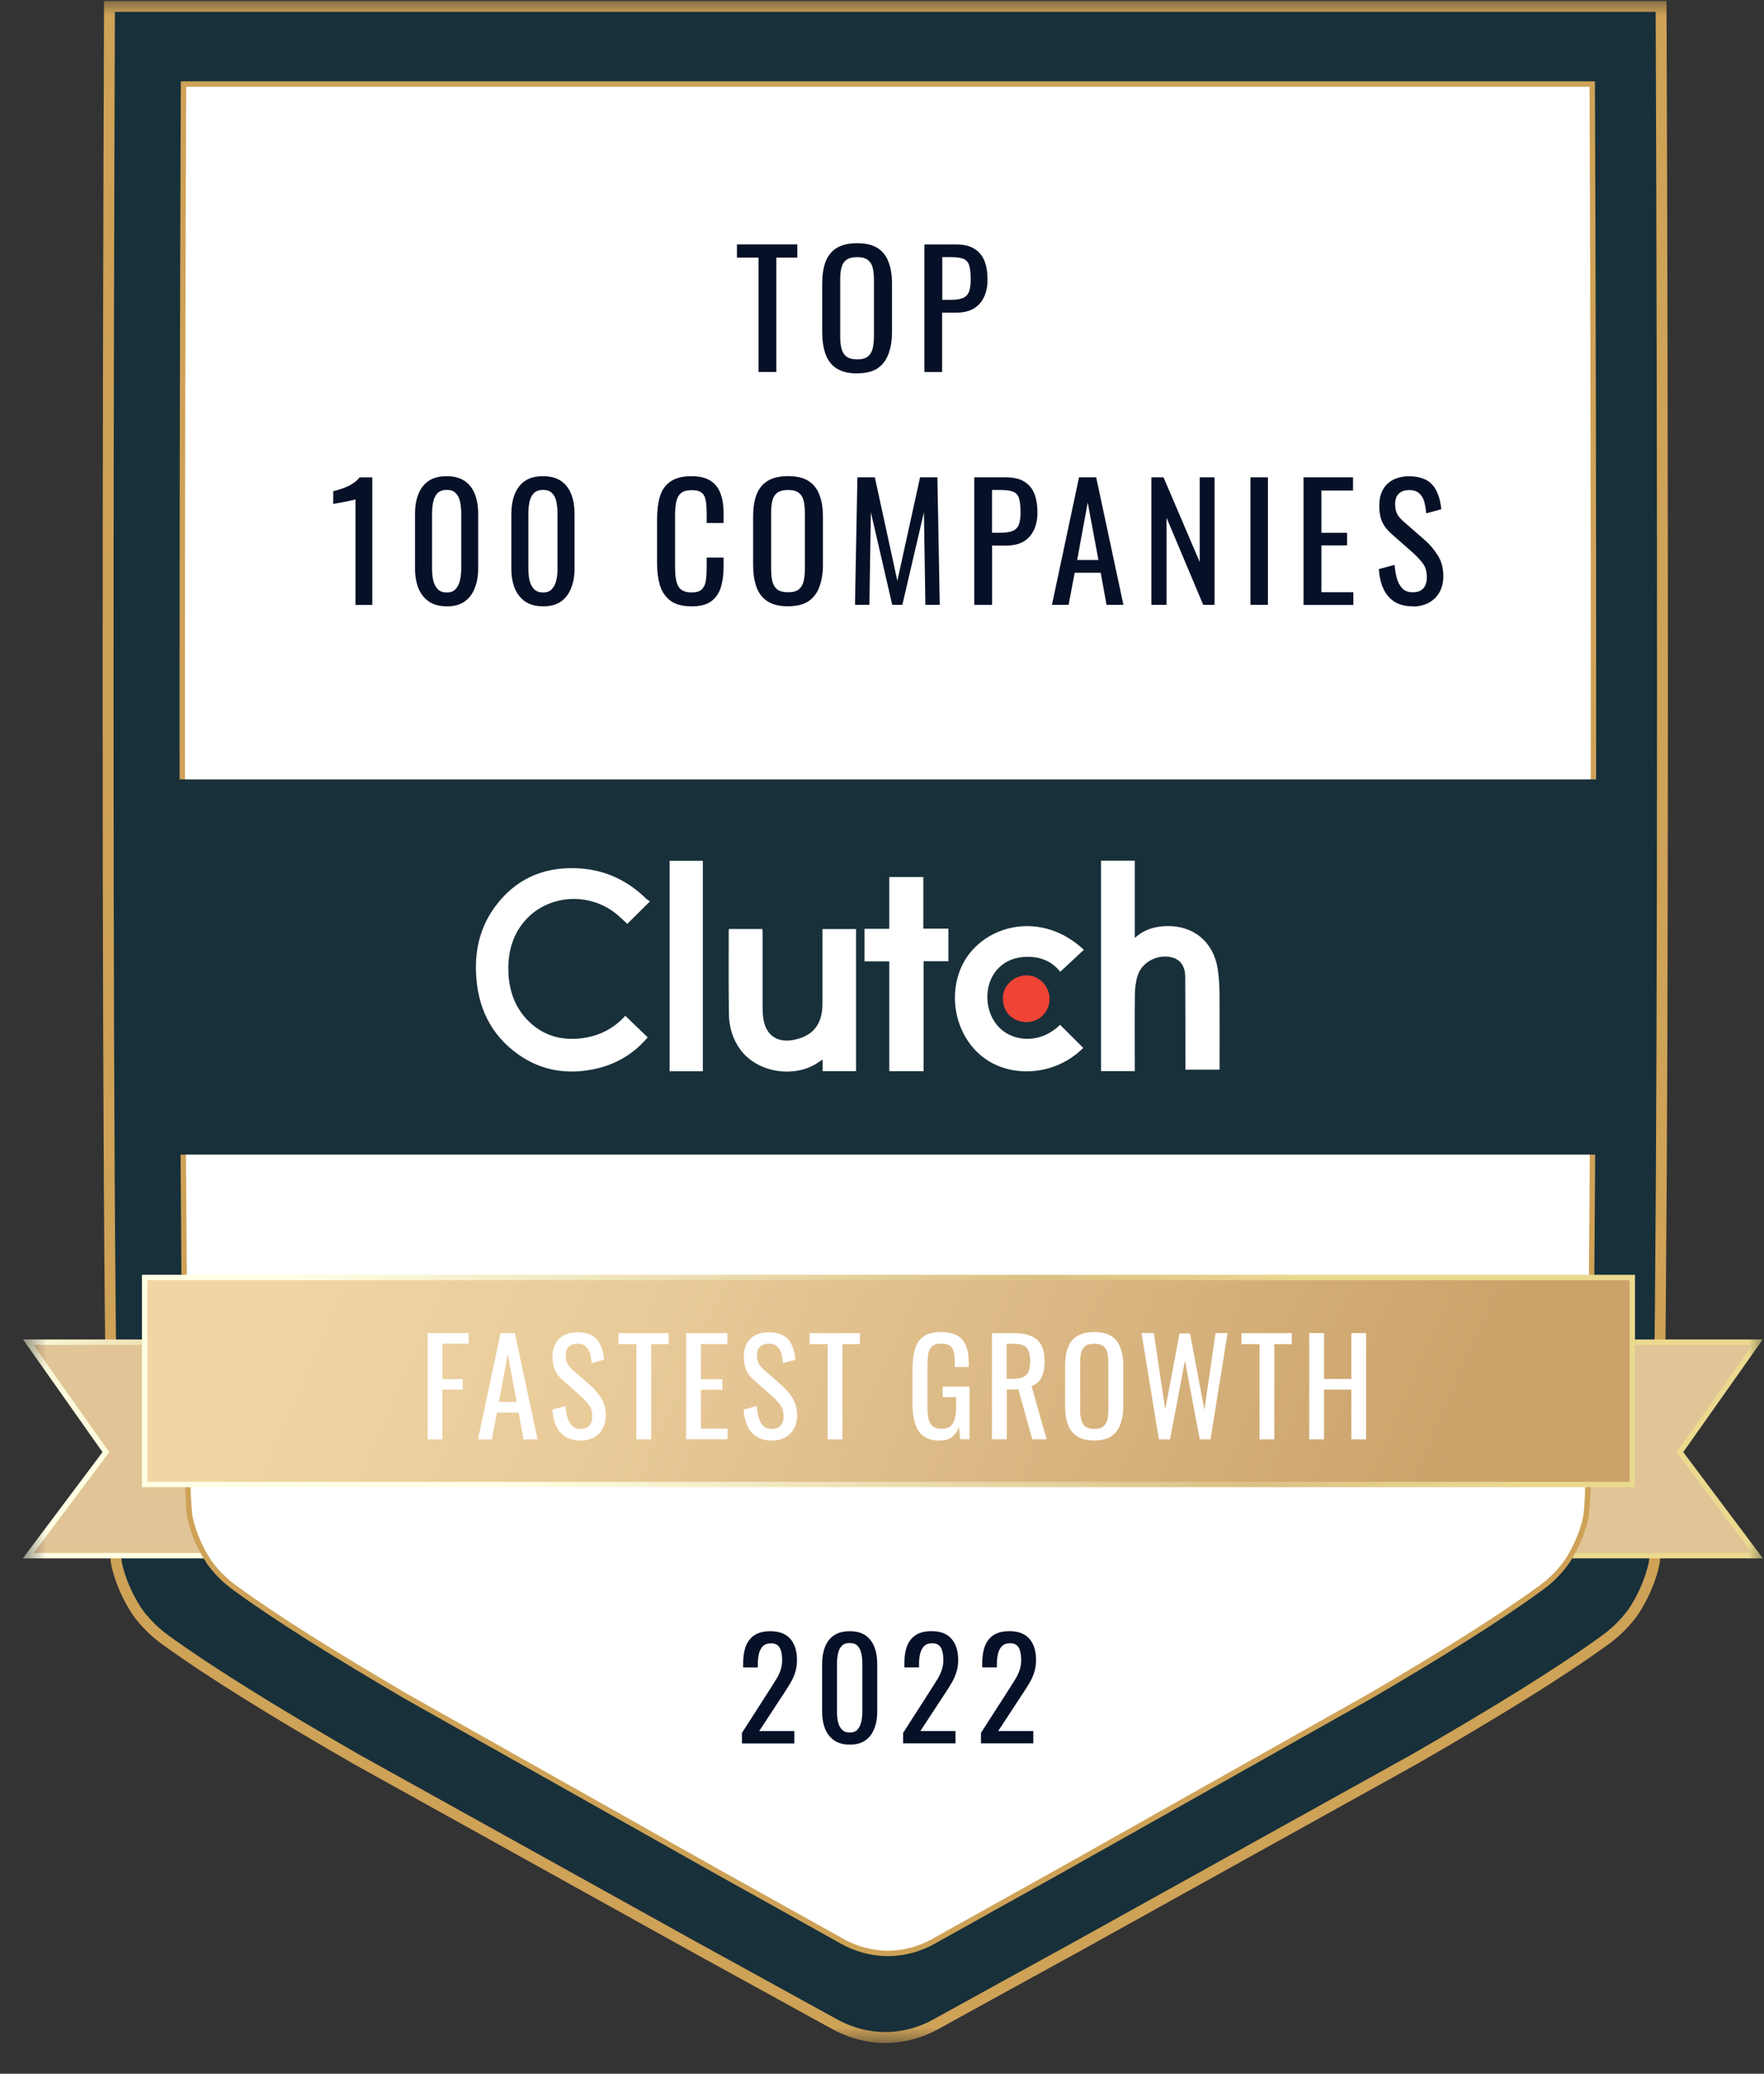 <?xml version="1.0" encoding="UTF-8"?> <svg xmlns="http://www.w3.org/2000/svg" width="57" height="67" viewBox="0 0 57 67" fill="none"><rect x="0" y="0" width="57" height="67" fill="#333333" stroke="none"/><mask id="mask0_607_268" style="mask-type:luminance" maskUnits="userSpaceOnUse" x="0" y="0" width="57" height="67"><path d="M0.704 0H57V66.041H0.704V0Z" fill="white"></path></mask><g mask="url(#mask0_607_268)"><path d="M53.719 22.248C53.719 38.788 53.628 49.685 53.446 50.527C53.249 51.428 52.756 52.107 52.756 52.107C52.38 52.619 51.972 52.91 51.834 53.01C50.355 54.08 48.271 55.359 45.746 56.814C45.744 56.814 45.742 56.816 45.74 56.818L34.809 62.888C33.325 63.703 31.793 64.543 30.228 65.408C29.732 65.682 29.175 65.828 28.608 65.832C28.04 65.828 27.482 65.682 26.984 65.408C25.419 64.545 23.887 63.703 22.403 62.888L11.473 56.816L11.466 56.812C8.944 55.358 6.86 54.078 5.378 53.008C5.24 52.909 4.833 52.618 4.457 52.106C4.457 52.106 3.961 51.427 3.767 50.526C3.585 49.684 3.493 38.786 3.493 22.246C3.493 15.694 3.508 8.256 3.537 0.208H53.675C53.705 8.256 53.719 15.692 53.719 22.246V22.248Z" fill="#18303A" stroke="#CEA257" stroke-width="0.351" stroke-miterlimit="10"></path><path d="M20.843 50.262H0.913C1.749 49.148 2.585 48.032 3.421 46.918C2.585 45.733 1.749 44.55 0.913 43.365H19.924" fill="#E1C596"></path><path d="M20.843 50.262H0.913C1.749 49.148 2.585 48.032 3.421 46.918C2.585 45.733 1.749 44.55 0.913 43.365H19.924" stroke="url(#paint0_linear_607_268)" stroke-width="0.175" stroke-miterlimit="10"></path><path d="M36.86 50.262H56.79C55.954 49.148 55.118 48.032 54.282 46.918C55.118 45.733 55.954 44.55 56.79 43.365H37.78" fill="#E1C596"></path><path d="M36.86 50.262H56.79C55.954 49.148 55.118 48.032 54.282 46.918C55.118 45.733 55.954 44.55 56.79 43.365H37.78" stroke="url(#paint1_linear_607_268)" stroke-width="0.175" stroke-miterlimit="10"></path><path d="M51.49 22.998C51.49 38.221 51.407 48.251 51.242 49.026C51.064 49.854 50.614 50.481 50.614 50.481C50.383 50.802 50.101 51.082 49.779 51.311C48.435 52.295 46.543 53.472 44.251 54.812C44.249 54.812 44.246 54.812 44.244 54.816L34.321 60.404C32.973 61.155 31.583 61.928 30.162 62.724C29.712 62.976 29.206 63.111 28.691 63.115C28.174 63.11 27.668 62.976 27.217 62.724C25.796 61.928 24.406 61.155 23.058 60.404L13.135 54.816L13.129 54.812C10.838 53.472 8.947 52.295 7.601 51.311C7.475 51.219 7.105 50.952 6.765 50.482C6.765 50.481 6.315 49.856 6.138 49.026C5.973 48.251 5.889 38.221 5.889 22.998C5.889 16.966 5.901 10.122 5.929 2.715H51.45C51.478 10.122 51.49 16.968 51.49 22.998Z" fill="white" stroke="#CEA257" stroke-width="0.175" stroke-miterlimit="10"></path><path d="M52.535 25.182H5.093V37.304H52.535V25.182Z" fill="#18303A"></path><path d="M52.744 41.275H4.675V47.963H52.744V41.275Z" fill="url(#paint2_linear_607_268)" stroke="url(#paint3_linear_607_268)" stroke-width="0.175" stroke-miterlimit="10"></path><path d="M24.511 12.019V8.324H23.813V7.896H25.763V8.324H25.086V12.019H24.511ZM27.697 12.065C27.419 12.065 27.197 12.011 27.03 11.902C26.863 11.793 26.746 11.639 26.674 11.438C26.603 11.236 26.568 10.997 26.568 10.726V9.16C26.568 8.889 26.603 8.657 26.674 8.462C26.75 8.266 26.869 8.115 27.03 8.015C27.197 7.911 27.419 7.858 27.697 7.858C27.974 7.858 28.196 7.911 28.359 8.015C28.522 8.12 28.639 8.27 28.71 8.462C28.785 8.657 28.823 8.889 28.823 9.16V10.728C28.823 10.996 28.785 11.23 28.71 11.431C28.639 11.631 28.522 11.786 28.359 11.899C28.196 12.008 27.977 12.062 27.697 12.062V12.064V12.065ZM27.697 11.612C27.849 11.612 27.964 11.58 28.043 11.52C28.12 11.455 28.173 11.367 28.2 11.254C28.227 11.139 28.24 11.006 28.24 10.853V9.047C28.24 8.895 28.227 8.763 28.2 8.654C28.173 8.541 28.121 8.458 28.043 8.399C27.966 8.339 27.849 8.308 27.697 8.308C27.544 8.308 27.427 8.339 27.345 8.399C27.268 8.458 27.216 8.541 27.189 8.654C27.161 8.761 27.149 8.891 27.149 9.046V10.851C27.149 11.004 27.161 11.138 27.189 11.253C27.216 11.365 27.268 11.453 27.345 11.518C27.427 11.579 27.544 11.61 27.697 11.61V11.612ZM29.87 12.019V7.898H30.892C31.139 7.898 31.337 7.944 31.481 8.036C31.63 8.124 31.738 8.253 31.808 8.422C31.876 8.592 31.91 8.796 31.91 9.039C31.91 9.257 31.87 9.444 31.793 9.603C31.717 9.761 31.607 9.887 31.456 9.975C31.308 10.059 31.12 10.101 30.896 10.101H30.443V12.02H29.868L29.87 12.018V12.019ZM30.445 9.689H30.71C30.877 9.689 31.007 9.67 31.103 9.633C31.148 9.616 31.189 9.59 31.224 9.556C31.259 9.523 31.287 9.483 31.306 9.438C31.346 9.344 31.366 9.21 31.366 9.041C31.366 8.845 31.352 8.694 31.32 8.588C31.293 8.483 31.235 8.41 31.143 8.368C31.053 8.328 30.911 8.308 30.718 8.308H30.448V9.687L30.446 9.689H30.445ZM11.486 19.543V16.134C11.486 16.134 11.445 16.147 11.37 16.166C11.298 16.183 11.217 16.199 11.125 16.216C11.033 16.233 10.951 16.247 10.88 16.262C10.809 16.274 10.772 16.283 10.768 16.283V15.871C10.826 15.858 10.891 15.84 10.966 15.815C11.043 15.792 11.123 15.762 11.2 15.729C11.282 15.695 11.357 15.652 11.43 15.602C11.502 15.553 11.566 15.493 11.618 15.424H12.03V19.545H11.485L11.486 19.543V19.543ZM14.435 19.589C14.201 19.589 14.007 19.537 13.854 19.433C13.706 19.328 13.593 19.183 13.518 19C13.447 18.816 13.411 18.609 13.411 18.375V16.598C13.411 16.358 13.447 16.147 13.518 15.967C13.589 15.783 13.7 15.641 13.848 15.539C14.001 15.436 14.195 15.386 14.434 15.386C14.672 15.386 14.864 15.436 15.014 15.539C15.163 15.641 15.274 15.783 15.345 15.967C15.416 16.147 15.451 16.358 15.451 16.598V18.375C15.451 18.613 15.414 18.822 15.338 19.006C15.267 19.19 15.156 19.334 15.008 19.439C14.86 19.541 14.667 19.591 14.434 19.591L14.435 19.589ZM14.435 19.142C14.565 19.142 14.661 19.104 14.726 19.029C14.793 18.954 14.839 18.86 14.864 18.745C14.891 18.626 14.904 18.505 14.904 18.379V16.592C14.904 16.46 14.891 16.335 14.868 16.22C14.845 16.101 14.799 16.007 14.73 15.936C14.665 15.865 14.567 15.829 14.436 15.829C14.304 15.829 14.204 15.865 14.134 15.936C14.068 16.007 14.022 16.103 13.997 16.22C13.974 16.335 13.961 16.459 13.961 16.592V18.379C13.961 18.504 13.974 18.628 13.997 18.745C14.024 18.86 14.072 18.956 14.139 19.029C14.21 19.105 14.308 19.142 14.433 19.142H14.435ZM17.547 19.589C17.313 19.589 17.119 19.537 16.966 19.433C16.818 19.328 16.705 19.183 16.63 19C16.559 18.816 16.523 18.609 16.523 18.375V16.598C16.525 16.358 16.561 16.147 16.632 15.967C16.703 15.783 16.814 15.641 16.962 15.539C17.114 15.436 17.309 15.386 17.547 15.386C17.786 15.386 17.978 15.436 18.128 15.539C18.276 15.641 18.387 15.783 18.458 15.967C18.529 16.147 18.565 16.358 18.565 16.598V18.375C18.565 18.613 18.527 18.822 18.452 19.006C18.381 19.19 18.27 19.334 18.122 19.439C17.973 19.541 17.781 19.591 17.547 19.591L17.549 19.589H17.547ZM17.547 19.142C17.677 19.142 17.773 19.104 17.838 19.029C17.905 18.954 17.951 18.86 17.976 18.745C18.003 18.626 18.015 18.505 18.015 18.379V16.592C18.015 16.46 18.003 16.335 17.98 16.22C17.957 16.101 17.911 16.007 17.842 15.936C17.777 15.865 17.679 15.829 17.547 15.829C17.416 15.829 17.315 15.865 17.247 15.936C17.178 16.007 17.134 16.103 17.108 16.22C17.084 16.343 17.073 16.467 17.073 16.592V18.379C17.073 18.504 17.085 18.628 17.108 18.745C17.136 18.86 17.184 18.956 17.251 19.029C17.322 19.105 17.42 19.142 17.545 19.142H17.547ZM22.342 19.589C22.049 19.589 21.824 19.529 21.66 19.405C21.502 19.284 21.389 19.119 21.324 18.912C21.264 18.705 21.232 18.475 21.232 18.22V16.766C21.232 16.488 21.264 16.245 21.324 16.038C21.389 15.831 21.499 15.673 21.661 15.56C21.824 15.445 22.051 15.386 22.342 15.386C22.599 15.386 22.804 15.434 22.952 15.528C23.105 15.623 23.213 15.758 23.278 15.936C23.345 16.111 23.381 16.325 23.381 16.571V16.898H22.835V16.608C22.835 16.456 22.827 16.322 22.81 16.207C22.795 16.088 22.756 15.996 22.689 15.933C22.622 15.868 22.507 15.837 22.348 15.837C22.189 15.837 22.066 15.873 21.993 15.944C21.918 16.011 21.87 16.111 21.845 16.239C21.824 16.364 21.813 16.512 21.813 16.682V18.316C21.813 18.523 21.83 18.688 21.863 18.809C21.897 18.928 21.953 19.012 22.03 19.064C22.108 19.114 22.215 19.141 22.346 19.141C22.503 19.141 22.613 19.108 22.683 19.039C22.75 18.968 22.793 18.872 22.81 18.749C22.827 18.628 22.835 18.483 22.835 18.32V18.015H23.381V18.32C23.381 18.571 23.349 18.793 23.289 18.987C23.228 19.177 23.121 19.326 22.973 19.435C22.825 19.539 22.613 19.591 22.342 19.591V19.589ZM25.464 19.589C25.186 19.589 24.965 19.535 24.798 19.426C24.63 19.317 24.514 19.163 24.442 18.962C24.371 18.759 24.336 18.521 24.336 18.25V16.686C24.336 16.415 24.371 16.183 24.442 15.988C24.518 15.792 24.637 15.641 24.798 15.541C24.965 15.436 25.186 15.384 25.464 15.384C25.742 15.384 25.964 15.436 26.127 15.541C26.29 15.646 26.407 15.796 26.478 15.988C26.553 16.183 26.591 16.415 26.591 16.686V18.254C26.591 18.521 26.553 18.755 26.478 18.956C26.407 19.157 26.29 19.311 26.127 19.424C25.964 19.533 25.744 19.587 25.464 19.587V19.589ZM25.464 19.136C25.617 19.136 25.732 19.104 25.811 19.044C25.889 18.979 25.941 18.891 25.968 18.778C25.995 18.663 26.008 18.529 26.008 18.377V16.571C26.008 16.419 25.993 16.287 25.968 16.178C25.941 16.065 25.889 15.982 25.811 15.923C25.734 15.863 25.617 15.831 25.464 15.831C25.312 15.831 25.195 15.863 25.113 15.923C25.036 15.982 24.984 16.065 24.956 16.178C24.929 16.287 24.917 16.416 24.917 16.571V18.377C24.917 18.529 24.929 18.663 24.956 18.778C24.984 18.891 25.036 18.979 25.113 19.044C25.195 19.104 25.312 19.135 25.464 19.135V19.136ZM27.627 19.543L27.705 15.422H28.269L28.996 18.766L29.73 15.422H30.29L30.366 19.543H29.901L29.855 16.55L29.157 19.543H28.831L28.14 16.55L28.093 19.543H27.625H27.627ZM31.481 19.543V15.422H32.506C32.752 15.422 32.951 15.468 33.095 15.56C33.243 15.647 33.352 15.777 33.421 15.946C33.488 16.116 33.523 16.32 33.523 16.563C33.523 16.78 33.483 16.968 33.406 17.127C33.331 17.286 33.22 17.411 33.07 17.499C32.921 17.585 32.733 17.627 32.51 17.627H32.056V19.544H31.481V19.541V19.543ZM32.056 17.213H32.322C32.487 17.213 32.618 17.194 32.714 17.157C32.76 17.14 32.801 17.113 32.836 17.08C32.87 17.047 32.898 17.007 32.917 16.962C32.956 16.868 32.977 16.734 32.977 16.565C32.977 16.369 32.961 16.218 32.93 16.111C32.903 16.007 32.844 15.934 32.752 15.892C32.66 15.852 32.518 15.831 32.324 15.831H32.054V17.213H32.056ZM33.991 19.543L34.867 15.422H35.421L36.301 19.543H35.755L35.567 18.504H34.727L34.529 19.543H33.989H33.991ZM34.807 18.093H35.494L35.147 16.235L34.807 18.093ZM37.204 19.543V15.422H37.597L38.767 18.16V15.422H39.246V19.543H38.88L37.695 16.728V19.543H37.204ZM40.406 19.543V15.422H40.97V19.543H40.406ZM42.121 19.543V15.422H43.72V15.85H42.698V17.215H43.528V17.622H42.698V19.134H43.731V19.545H42.124L42.121 19.543ZM45.649 19.589C45.411 19.589 45.213 19.539 45.054 19.437C44.896 19.334 44.773 19.187 44.699 19.014C44.617 18.835 44.569 18.626 44.556 18.387L45.064 18.25C45.075 18.396 45.096 18.536 45.133 18.672C45.17 18.808 45.229 18.92 45.31 19.008C45.392 19.094 45.505 19.136 45.651 19.136C45.797 19.136 45.912 19.096 45.987 19.014C46.065 18.929 46.105 18.81 46.105 18.653C46.105 18.467 46.063 18.316 45.977 18.206C45.893 18.092 45.785 17.976 45.657 17.86L44.965 17.25C44.829 17.131 44.729 17.004 44.664 16.864C44.599 16.722 44.568 16.546 44.568 16.339C44.568 16.038 44.654 15.804 44.827 15.637C45.001 15.47 45.237 15.388 45.534 15.388C45.697 15.388 45.839 15.411 45.96 15.455C46.086 15.495 46.19 15.56 46.271 15.65C46.357 15.737 46.422 15.851 46.47 15.986C46.52 16.118 46.556 16.275 46.573 16.454L46.084 16.586C46.075 16.46 46.054 16.336 46.023 16.214C45.992 16.099 45.938 16.007 45.86 15.94C45.785 15.869 45.676 15.834 45.534 15.834C45.392 15.834 45.279 15.873 45.198 15.951C45.12 16.026 45.081 16.137 45.081 16.287C45.081 16.412 45.102 16.517 45.141 16.598C45.185 16.68 45.254 16.764 45.35 16.847L46.048 17.457C46.205 17.593 46.341 17.756 46.46 17.947C46.579 18.133 46.638 18.356 46.638 18.613C46.638 18.816 46.596 18.993 46.51 19.142C46.427 19.285 46.305 19.401 46.159 19.479C46.013 19.556 45.843 19.595 45.651 19.595V19.591L45.649 19.589Z" fill="#061027"></path><path d="M13.817 46.504V43.07H15.144V43.413H14.295V44.559H14.952V44.897H14.293V46.504H13.815H13.817ZM15.445 46.504L16.174 43.07H16.636L17.37 46.504H16.916L16.759 45.639H16.059L15.894 46.504H15.445ZM16.122 45.296H16.695L16.406 43.75L16.122 45.296ZM18.759 46.542C18.561 46.542 18.396 46.5 18.264 46.414C18.134 46.331 18.034 46.212 17.967 46.063C17.901 45.913 17.861 45.739 17.848 45.543L18.273 45.428C18.281 45.549 18.3 45.666 18.327 45.779C18.358 45.892 18.408 45.986 18.475 46.059C18.542 46.13 18.638 46.166 18.759 46.166C18.881 46.166 18.977 46.132 19.04 46.063C19.103 45.992 19.136 45.892 19.136 45.762C19.136 45.608 19.1 45.482 19.029 45.391C18.95 45.285 18.861 45.188 18.762 45.102L18.185 44.594C18.072 44.496 17.988 44.387 17.934 44.272C17.88 44.153 17.852 44.009 17.852 43.835C17.852 43.586 17.924 43.39 18.068 43.252C18.212 43.114 18.408 43.045 18.657 43.045C18.793 43.045 18.912 43.064 19.012 43.099C19.111 43.13 19.2 43.185 19.271 43.26C19.343 43.333 19.397 43.427 19.437 43.54C19.478 43.651 19.508 43.781 19.522 43.931L19.115 44.042C19.108 43.938 19.091 43.834 19.064 43.733C19.043 43.644 18.996 43.564 18.929 43.503C18.866 43.444 18.776 43.413 18.657 43.413C18.538 43.413 18.446 43.446 18.377 43.511C18.312 43.573 18.279 43.665 18.279 43.791C18.279 43.895 18.296 43.981 18.329 44.05C18.366 44.117 18.423 44.188 18.503 44.257L19.083 44.765C19.217 44.882 19.333 45.02 19.426 45.172C19.524 45.327 19.574 45.513 19.574 45.728C19.574 45.897 19.539 46.044 19.468 46.169C19.399 46.289 19.298 46.386 19.175 46.449C19.054 46.514 18.912 46.547 18.751 46.547L18.757 46.543L18.759 46.542ZM20.563 46.504V43.428H19.982V43.072H21.606V43.428H21.042V46.504H20.563ZM22.17 46.504V43.07H23.502V43.426H22.649V44.562H23.341V44.901H22.649V46.159H23.51V46.502H22.17V46.504H22.17ZM24.94 46.542C24.741 46.542 24.576 46.5 24.444 46.414C24.315 46.331 24.214 46.212 24.147 46.063C24.081 45.913 24.041 45.739 24.028 45.543L24.453 45.428C24.461 45.549 24.48 45.666 24.507 45.779C24.538 45.892 24.588 45.986 24.655 46.059C24.722 46.13 24.818 46.166 24.94 46.166C25.061 46.166 25.157 46.132 25.22 46.063C25.284 45.992 25.318 45.892 25.318 45.762C25.318 45.608 25.282 45.482 25.211 45.391C25.133 45.285 25.043 45.188 24.944 45.102L24.367 44.594C24.254 44.496 24.17 44.387 24.116 44.272C24.062 44.153 24.035 44.009 24.035 43.835C24.035 43.586 24.106 43.39 24.25 43.252C24.394 43.114 24.59 43.045 24.839 43.045C24.975 43.045 25.094 43.064 25.194 43.099C25.293 43.13 25.383 43.185 25.454 43.26C25.525 43.333 25.579 43.427 25.619 43.54C25.661 43.651 25.69 43.781 25.704 43.931L25.297 44.042C25.29 43.938 25.273 43.834 25.247 43.733C25.225 43.644 25.178 43.564 25.111 43.503C25.048 43.444 24.958 43.413 24.839 43.413C24.72 43.413 24.628 43.446 24.559 43.511C24.494 43.573 24.461 43.665 24.461 43.791C24.461 43.895 24.478 43.981 24.511 44.05C24.549 44.117 24.605 44.188 24.685 44.257L25.266 44.765C25.4 44.882 25.515 45.02 25.608 45.172C25.706 45.327 25.757 45.513 25.757 45.728C25.757 45.897 25.721 46.044 25.65 46.169C25.582 46.289 25.48 46.386 25.358 46.449C25.236 46.514 25.094 46.547 24.933 46.547L24.94 46.543V46.542ZM26.743 46.504V43.428H26.162V43.072H27.786V43.428H27.222V46.504H26.743ZM30.369 46.546C30.154 46.546 29.983 46.5 29.853 46.41C29.726 46.316 29.634 46.182 29.573 46.007C29.517 45.831 29.487 45.62 29.487 45.376V44.226C29.487 43.975 29.512 43.761 29.565 43.586C29.619 43.407 29.711 43.272 29.845 43.177C29.981 43.083 30.169 43.038 30.409 43.038C30.624 43.038 30.796 43.075 30.925 43.148C31.059 43.219 31.153 43.33 31.214 43.478C31.272 43.624 31.303 43.813 31.303 44.038V44.166H30.854V44.059C30.854 43.909 30.844 43.788 30.825 43.696C30.804 43.599 30.764 43.529 30.702 43.485C30.643 43.437 30.547 43.411 30.417 43.411C30.275 43.411 30.173 43.445 30.108 43.51C30.045 43.575 30.006 43.664 29.989 43.777C29.974 43.902 29.967 44.027 29.968 44.153V45.424C29.968 45.587 29.979 45.725 30.001 45.836C30.027 45.946 30.073 46.028 30.141 46.082C30.208 46.136 30.305 46.163 30.43 46.163C30.555 46.163 30.649 46.134 30.718 46.074C30.785 46.015 30.833 45.927 30.859 45.81C30.885 45.695 30.897 45.551 30.897 45.378V45.139H30.46V44.801H31.33V46.5H31.029L30.983 46.105C30.937 46.233 30.868 46.337 30.772 46.419C30.676 46.5 30.542 46.542 30.373 46.542L30.371 46.544L30.369 46.546ZM32.052 46.504V43.07H32.743C32.973 43.07 33.162 43.102 33.312 43.164C33.465 43.223 33.573 43.321 33.644 43.457C33.717 43.591 33.755 43.764 33.755 43.981C33.756 44.104 33.742 44.226 33.713 44.345C33.684 44.452 33.64 44.544 33.577 44.621C33.512 44.697 33.426 44.752 33.331 44.782L33.818 46.502H33.356L32.907 44.891H32.532V46.502H32.054V46.504H32.052ZM32.531 44.55H32.712C32.848 44.55 32.959 44.533 33.042 44.5C33.125 44.469 33.191 44.406 33.228 44.326C33.268 44.245 33.287 44.13 33.287 43.984C33.287 43.783 33.249 43.639 33.176 43.551C33.103 43.461 32.957 43.415 32.739 43.415H32.528V44.55H32.531ZM35.36 46.542C35.128 46.542 34.944 46.496 34.804 46.406C34.666 46.316 34.566 46.187 34.506 46.019C34.447 45.85 34.416 45.651 34.416 45.426V44.124C34.416 43.898 34.445 43.703 34.506 43.543C34.569 43.38 34.667 43.254 34.802 43.169C34.94 43.081 35.127 43.037 35.358 43.037C35.59 43.037 35.774 43.081 35.91 43.169C36.046 43.256 36.144 43.38 36.203 43.543C36.265 43.703 36.297 43.898 36.297 44.124V45.43C36.297 45.654 36.265 45.848 36.203 46.015C36.144 46.182 36.046 46.312 35.91 46.406C35.774 46.496 35.59 46.542 35.358 46.542H35.36ZM35.36 46.166C35.488 46.166 35.584 46.141 35.649 46.089C35.714 46.034 35.757 45.961 35.78 45.867C35.803 45.77 35.814 45.66 35.814 45.532V44.028C35.814 43.9 35.803 43.791 35.78 43.701C35.758 43.607 35.713 43.538 35.649 43.49C35.584 43.44 35.488 43.415 35.36 43.415C35.233 43.415 35.136 43.44 35.068 43.491C35.003 43.538 34.959 43.61 34.936 43.701C34.913 43.791 34.903 43.9 34.903 44.028V45.532C34.903 45.66 34.913 45.77 34.936 45.867C34.959 45.961 35.003 46.034 35.068 46.088C35.134 46.139 35.233 46.166 35.36 46.166V46.166ZM37.446 46.504L36.886 43.07H37.284L37.652 45.537L38.114 43.083H38.452L38.918 45.549L39.278 43.07H39.667L39.115 46.504H38.768L38.289 43.961L37.807 46.504H37.443H37.445H37.446ZM40.698 46.504V43.428H40.117V43.072H41.741V43.428H41.177V46.504H40.698ZM42.305 46.504V43.07H42.784V44.554H43.666V43.071H44.144V46.505H43.666V44.897H42.784V46.504H42.305H42.305Z" fill="white"></path><path d="M23.974 56.327V55.99L24.887 54.567C24.95 54.469 25.012 54.37 25.073 54.27C25.131 54.18 25.179 54.083 25.215 53.982C25.253 53.88 25.274 53.761 25.274 53.627C25.274 53.462 25.247 53.332 25.194 53.236C25.142 53.142 25.048 53.094 24.914 53.094C24.801 53.094 24.713 53.125 24.653 53.186C24.59 53.248 24.549 53.33 24.523 53.43C24.499 53.537 24.487 53.645 24.488 53.754V53.873H24.013V53.75C24.013 53.535 24.041 53.349 24.097 53.196C24.156 53.039 24.25 52.918 24.377 52.833C24.507 52.747 24.678 52.703 24.891 52.703C25.182 52.703 25.397 52.787 25.539 52.952C25.681 53.115 25.752 53.34 25.752 53.631C25.752 53.786 25.733 53.919 25.694 54.034C25.659 54.147 25.611 54.256 25.552 54.358C25.49 54.464 25.425 54.568 25.357 54.67L24.532 55.93H25.667V56.329H23.972L23.974 56.327ZM27.458 56.367C27.253 56.367 27.086 56.321 26.952 56.229C26.822 56.137 26.724 56.011 26.659 55.853C26.597 55.694 26.565 55.512 26.565 55.307V53.759C26.565 53.55 26.597 53.365 26.659 53.209C26.722 53.05 26.818 52.925 26.948 52.837C27.082 52.747 27.251 52.703 27.458 52.703C27.665 52.703 27.834 52.747 27.964 52.837C28.093 52.925 28.189 53.05 28.252 53.209C28.315 53.365 28.346 53.55 28.346 53.758V55.307C28.346 55.514 28.313 55.698 28.248 55.857C28.185 56.016 28.089 56.143 27.959 56.233C27.83 56.323 27.663 56.367 27.458 56.367ZM27.458 55.976C27.571 55.976 27.654 55.944 27.711 55.878C27.769 55.813 27.809 55.729 27.83 55.629C27.853 55.524 27.865 55.417 27.865 55.309V53.752C27.865 53.637 27.855 53.529 27.834 53.428C27.813 53.324 27.773 53.242 27.715 53.18C27.658 53.117 27.573 53.085 27.458 53.085C27.343 53.085 27.255 53.117 27.197 53.18C27.138 53.242 27.098 53.324 27.077 53.428C27.056 53.535 27.045 53.643 27.046 53.752V55.309C27.046 55.418 27.056 55.525 27.077 55.629C27.1 55.729 27.142 55.813 27.201 55.878C27.263 55.943 27.349 55.976 27.458 55.976ZM29.182 56.327V55.989L30.095 54.566C30.159 54.468 30.221 54.369 30.281 54.269C30.339 54.178 30.387 54.082 30.423 53.98C30.461 53.878 30.482 53.759 30.482 53.625C30.482 53.46 30.455 53.331 30.402 53.234C30.35 53.14 30.256 53.092 30.122 53.092C30.009 53.092 29.922 53.124 29.861 53.184C29.799 53.247 29.757 53.329 29.732 53.429C29.708 53.535 29.696 53.644 29.696 53.753V53.872H29.222V53.749C29.222 53.533 29.249 53.347 29.305 53.194C29.364 53.038 29.458 52.916 29.585 52.831C29.715 52.745 29.886 52.701 30.099 52.701C30.39 52.701 30.605 52.785 30.747 52.95C30.889 53.113 30.961 53.338 30.961 53.629C30.961 53.784 30.942 53.917 30.902 54.032C30.867 54.145 30.819 54.254 30.76 54.356C30.698 54.462 30.633 54.566 30.566 54.668L29.74 55.928H30.875V56.327H29.18L29.182 56.325V56.327ZM31.698 56.325V55.988L32.612 54.565C32.679 54.459 32.741 54.361 32.798 54.269C32.856 54.178 32.904 54.082 32.94 53.98C32.977 53.878 32.998 53.759 32.998 53.625C32.998 53.46 32.971 53.33 32.919 53.234C32.867 53.14 32.773 53.092 32.639 53.092C32.526 53.092 32.438 53.123 32.377 53.184C32.315 53.247 32.273 53.328 32.248 53.429C32.224 53.535 32.212 53.644 32.212 53.753V53.872H31.738V53.748C31.738 53.533 31.765 53.347 31.822 53.194C31.88 53.038 31.974 52.916 32.102 52.831C32.231 52.745 32.403 52.701 32.616 52.701C32.906 52.701 33.122 52.785 33.264 52.95C33.406 53.113 33.477 53.338 33.477 53.629C33.477 53.783 33.458 53.917 33.418 54.032C33.383 54.145 33.335 54.254 33.275 54.356C33.213 54.462 33.148 54.566 33.08 54.668L32.255 55.928H33.389V56.327H31.695L31.696 56.325L31.698 56.325Z" fill="#061027"></path><path d="M35.579 27.809H36.668V30.305C36.983 30.019 37.332 29.93 37.704 29.921C38.576 29.902 39.222 30.445 39.349 31.317C39.387 31.567 39.404 31.825 39.406 32.078C39.412 32.853 39.408 33.628 39.408 34.401V34.558H38.304V34.397C38.304 33.451 38.304 32.504 38.298 31.557C38.296 31.235 38.154 31.026 37.922 30.949C37.466 30.796 36.914 31.051 36.764 31.509C36.701 31.703 36.674 31.916 36.672 32.121C36.661 32.89 36.668 33.661 36.668 34.432V34.608H35.578V27.807L35.579 27.809ZM21.005 29.12L20.27 29.849C20.18 29.766 20.084 29.674 19.983 29.586C19.078 28.785 17.659 28.884 16.913 29.805C16.562 30.24 16.422 30.752 16.426 31.308C16.43 31.966 16.621 32.552 17.103 33.016C17.565 33.459 18.123 33.617 18.752 33.55C19.334 33.488 19.825 33.243 20.205 32.819L20.93 33.517C20.462 34.067 19.875 34.407 19.175 34.547C18.311 34.721 17.496 34.59 16.771 34.084C15.847 33.44 15.423 32.524 15.381 31.417C15.35 30.627 15.542 29.897 16.019 29.264C16.652 28.426 17.502 28.027 18.558 28.05C19.467 28.068 20.232 28.405 20.878 29.034C20.913 29.07 20.962 29.093 21.005 29.122V29.12V29.12ZM23.557 30.016H24.634C24.636 30.077 24.642 30.131 24.642 30.183V32.549C24.642 32.646 24.648 32.744 24.657 32.84C24.717 33.444 25.11 33.724 25.704 33.586C26.293 33.448 26.575 33.078 26.577 32.424C26.579 31.682 26.577 30.94 26.577 30.196V30.017H27.662V34.609H26.582V34.239C26.54 34.261 26.517 34.272 26.496 34.287C25.729 34.857 24.485 34.678 23.923 33.913C23.672 33.572 23.559 33.179 23.553 32.765C23.541 31.864 23.547 30.966 23.547 30.065C23.547 30.05 23.551 30.038 23.555 30.011V30.015L23.557 30.016ZM34.256 33.112L35.002 33.856C34.072 34.802 32.49 34.876 31.589 34.006C30.672 33.122 30.611 31.575 31.436 30.679C32.268 29.776 33.827 29.567 35.023 30.687L34.26 31.397C33.949 31.012 33.537 30.884 33.067 30.92C32.736 30.947 32.448 31.073 32.222 31.324C31.771 31.829 31.802 32.711 32.291 33.202C32.751 33.666 33.621 33.737 34.258 33.106L34.256 33.11V33.112ZM28.736 28.336H29.835V30.004H30.646V31.057H29.844V34.61H28.736V31.061H27.936V30.01H28.736V28.336V28.336ZM21.636 27.811H22.711V34.612H21.636V27.811V27.811Z" fill="white"></path><path d="M33.914 32.273C33.917 32.681 33.593 33.026 33.166 33.022C32.734 33.017 32.418 32.727 32.406 32.271C32.393 31.855 32.755 31.511 33.177 31.513C33.578 31.513 33.914 31.862 33.914 32.275V32.273Z" fill="#EF4335"></path></g><defs><linearGradient id="paint0_linear_607_268" x1="3.964" y1="53.627" x2="17.127" y2="40.464" gradientUnits="userSpaceOnUse"><stop offset="0.21" stop-color="#FFFFE4"></stop><stop offset="0.65" stop-color="#DBC184"></stop><stop offset="0.81" stop-color="#EBD98F"></stop></linearGradient><linearGradient id="paint1_linear_607_268" x1="53.739" y1="-0" x2="40.576" y2="40.464" gradientUnits="userSpaceOnUse"><stop offset="0.21" stop-color="#FFFFE4"></stop><stop offset="0.65" stop-color="#DBC184"></stop><stop offset="0.81" stop-color="#EBD98F"></stop></linearGradient><linearGradient id="paint2_linear_607_268" x1="9.467" y1="36.255" x2="44.978" y2="51.691" gradientUnits="userSpaceOnUse"><stop offset="0.05" stop-color="#F1D5A5"></stop><stop offset="0.35" stop-color="#E8CA98"></stop><stop offset="1" stop-color="#CBA26A"></stop></linearGradient><linearGradient id="paint3_linear_607_268" x1="14.916" y1="58.413" x2="42.503" y2="30.825" gradientUnits="userSpaceOnUse"><stop offset="0.21" stop-color="#FFFFE4"></stop><stop offset="0.65" stop-color="#DBC184"></stop><stop offset="0.81" stop-color="#EBD98F"></stop></linearGradient></defs></svg> 